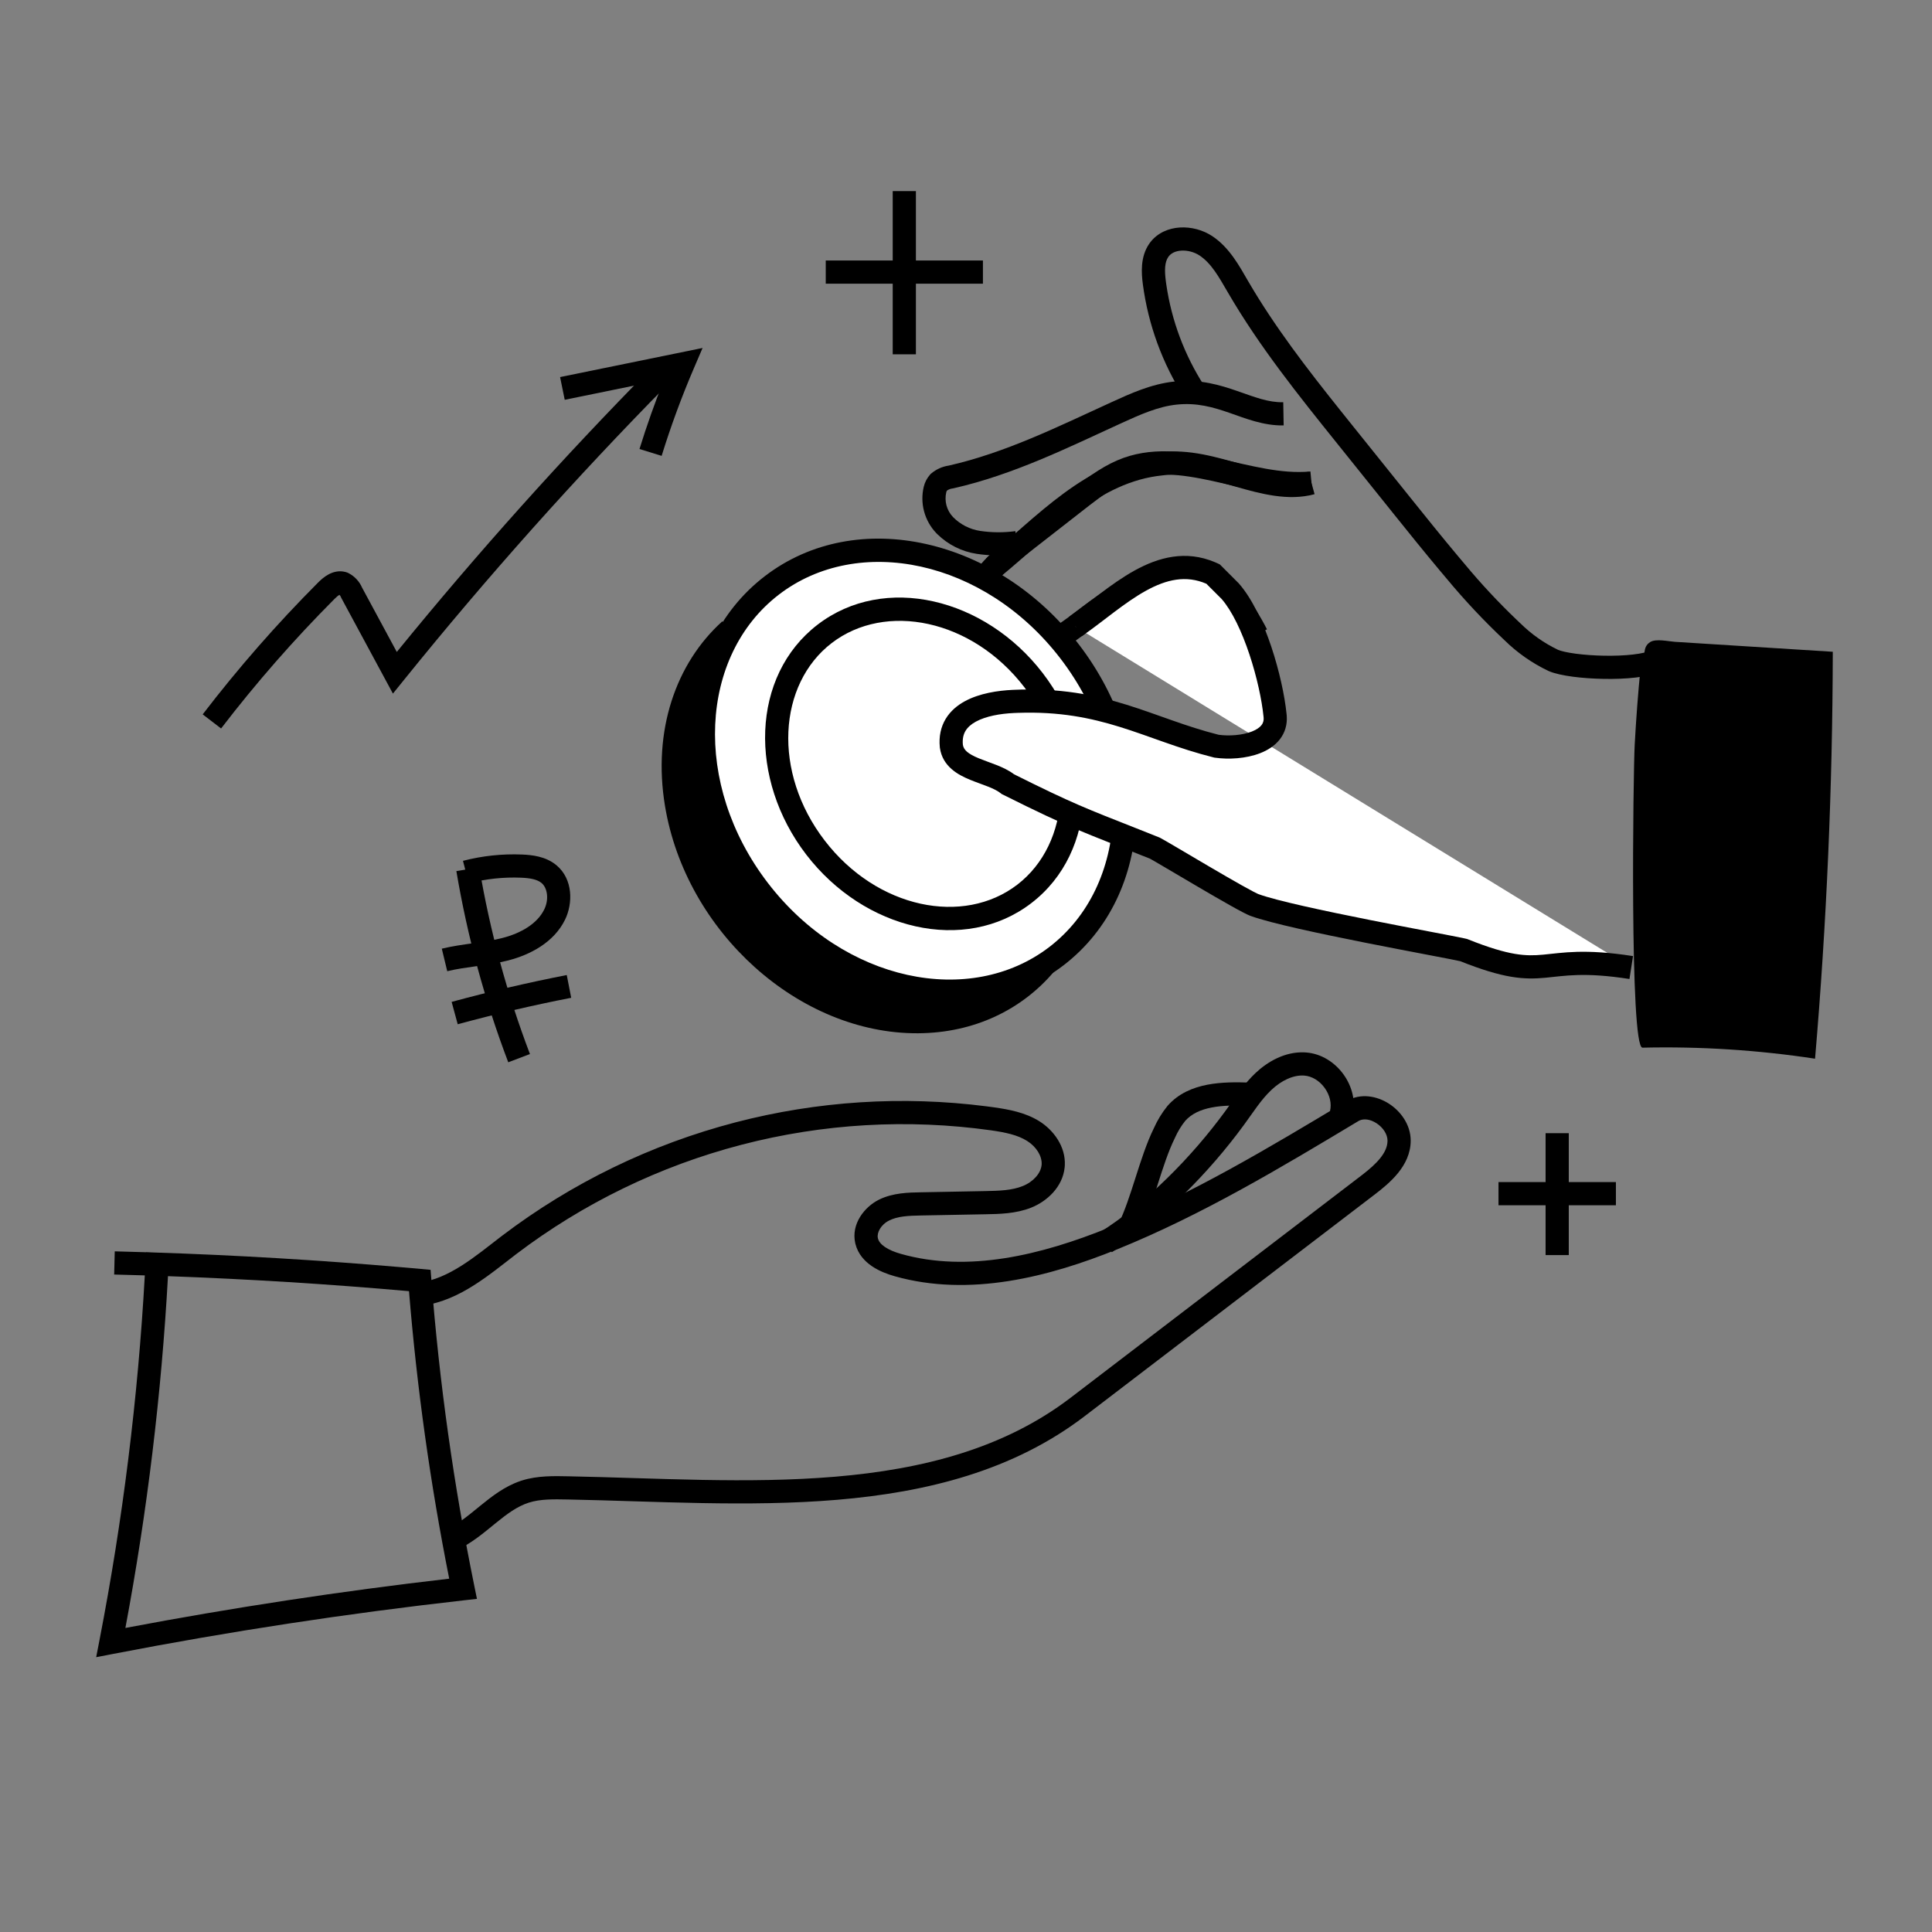 <?xml version="1.0" encoding="UTF-8"?> <svg xmlns="http://www.w3.org/2000/svg" width="200" height="200" viewBox="0 0 200 200" fill="none"><rect x="0" y="0" width="200" height="200" fill="#808080" stroke="none"/><path d="M122.137 23.55C123.298 23.477 124.519 23.799 125.493 24.443C127.288 25.631 128.33 27.597 129.189 29.074C131.947 33.819 135.317 38.185 138.798 42.541L140.295 44.409L140.296 44.409L146.046 51.573C147.66 53.584 149.266 55.582 150.911 57.545L151.618 58.383L151.622 58.389L151.627 58.394C153.306 60.419 155.101 62.344 157.002 64.16L157.385 64.522L157.395 64.531L157.405 64.541C158.537 65.657 159.846 66.578 161.278 67.266C161.593 67.399 162.221 67.551 163.113 67.67C163.986 67.786 165.018 67.86 166.064 67.879C167.111 67.897 168.148 67.859 169.034 67.757C169.954 67.652 170.592 67.491 170.92 67.327L171.989 69.477C171.272 69.833 170.289 70.029 169.307 70.141C168.291 70.258 167.145 70.298 166.022 70.278C164.897 70.258 163.772 70.179 162.795 70.049C161.85 69.922 160.941 69.737 160.31 69.463L160.29 69.454L160.27 69.445C158.595 68.644 157.064 67.571 155.74 66.27C153.628 64.284 151.64 62.169 149.788 59.937L149.072 59.087C147.407 57.101 145.786 55.083 144.174 53.076L144.174 53.075L138.424 45.911C134.44 40.951 130.372 35.885 127.114 30.28C126.153 28.627 125.393 27.255 124.17 26.445C123.635 26.091 122.931 25.905 122.288 25.945C121.651 25.985 121.195 26.231 120.942 26.598C120.569 27.139 120.537 27.97 120.69 29.129L120.74 29.489C121.286 33.201 122.617 36.756 124.647 39.914L122.627 41.212C120.342 37.654 118.868 33.637 118.31 29.446V29.445C118.159 28.302 118.021 26.605 118.966 25.235L119.04 25.132C119.818 24.082 121.006 23.621 122.137 23.55Z" fill="black"></path><path d="M169.89 68.572L169.84 69.046C169.567 71.734 169.371 74.428 169.222 77.123C169.071 79.839 168.689 108.485 170.03 108.454C176.007 108.316 181.984 108.698 187.894 109.596C189.091 95.588 189.703 81.546 189.73 67.471C184.279 67.127 178.828 66.784 173.377 66.441C172.737 66.4 171.43 66.091 170.836 66.461C169.932 67.024 170.453 67.974 169.89 68.572Z" fill="black"></path><path d="M121.794 39.474C124.306 39.258 126.32 39.867 128.057 40.47C129.904 41.111 131.278 41.669 132.841 41.64L132.885 44.04C130.789 44.078 128.924 43.312 127.269 42.737C125.56 42.144 123.885 41.664 121.802 41.885C119.881 42.088 118.05 42.907 116.055 43.819C110.509 46.357 104.9 49.144 98.71 50.547L98.651 50.56L98.591 50.568C98.389 50.593 98.196 50.668 98.031 50.786C97.999 50.836 97.974 50.891 97.96 50.948C97.852 51.403 97.859 51.877 97.981 52.328C98.103 52.777 98.335 53.189 98.656 53.526C99.414 54.296 100.401 54.8 101.47 54.961C102.677 55.14 103.904 55.147 105.113 54.983L105.435 57.361C104.001 57.556 102.546 57.547 101.115 57.335L101.111 57.334C99.575 57.102 98.152 56.392 97.044 55.308L96.926 55.19C96.326 54.562 95.892 53.794 95.665 52.955C95.438 52.116 95.425 51.234 95.626 50.389L95.628 50.384C95.74 49.923 95.962 49.495 96.276 49.139L96.335 49.072L96.402 49.015C96.92 48.577 97.55 48.294 98.22 48.197C104.09 46.86 109.414 44.219 115.056 41.637C116.991 40.752 119.175 39.749 121.549 39.498L121.794 39.474Z" fill="black"></path><path d="M115.653 47.659C119.091 46.168 122.703 46.727 126.032 47.447C129.486 48.194 132.611 49.094 135.654 48.806L135.881 51.195C132.36 51.529 128.722 50.484 125.525 49.793C122.204 49.075 119.279 48.703 116.607 49.861L116.607 49.861C115.294 50.429 114.11 51.288 112.862 52.251L112.323 52.67L106.123 57.504C104.722 58.595 103.501 59.572 102.715 60.838C101.962 62.053 101.774 63.477 102.271 64.485L102.322 64.581C102.694 65.255 103.378 65.73 104.284 65.958C105.195 66.189 106.245 66.142 107.161 65.841C109.166 65.185 110.734 63.752 112.788 62.256C114.782 60.803 116.931 59.576 119.196 58.598C120.543 58.017 122.321 57.372 124.145 57.762L124.339 57.807C126.322 58.311 127.721 59.894 128.696 61.202C129.623 62.446 130.447 63.765 131.157 65.145L129.024 66.243C128.373 64.981 127.62 63.775 126.771 62.636C125.827 61.369 124.86 60.417 123.75 60.134L123.643 60.109C122.624 59.891 121.471 60.23 120.148 60.802C118.046 61.709 116.052 62.847 114.202 64.196C112.44 65.479 110.388 67.31 107.909 68.122C106.583 68.556 105.071 68.632 103.696 68.285C102.316 67.937 100.989 67.134 100.221 65.742L100.221 65.741C99.099 63.71 99.621 61.274 100.676 59.573C101.593 58.094 102.918 56.971 104.134 56.012L104.647 55.611L110.847 50.777C112.257 49.679 113.825 48.45 115.653 47.659Z" fill="black"></path><path d="M11.878 129.539C12.957 129.566 14.035 129.597 15.114 129.631C15.114 129.627 15.114 129.623 15.114 129.619L15.828 129.653C24.425 129.934 33.011 130.445 41.587 131.185L43.564 131.36L44.574 131.451L44.653 132.462C45.481 143.133 46.971 153.741 49.112 164.228L49.374 165.514L48.07 165.66C35.88 167.031 23.757 168.882 11.701 171.214L9.956 171.551L10.295 169.806C12.715 157.334 14.284 144.712 14.99 132.028C13.933 131.995 12.876 131.964 11.819 131.939L11.878 129.539ZM17.389 132.108C16.711 144.33 15.238 156.494 12.981 168.525C24.098 166.419 35.272 164.719 46.502 163.424C44.545 153.591 43.155 143.654 42.34 133.661C34.033 132.927 25.716 132.409 17.389 132.108Z" fill="black"></path><path d="M139.388 113.994C140.869 113.104 142.579 113.477 143.785 114.254C144.992 115.031 146.021 116.412 146.034 118.043C146.045 119.404 145.452 120.533 144.725 121.43C144.005 122.318 143.085 123.063 142.293 123.668L142.292 123.668L112.28 146.604C104.88 152.26 95.936 154.476 86.678 155.258C77.449 156.037 67.721 155.397 58.811 155.227C57.266 155.198 55.948 155.17 54.746 155.552C53.531 155.938 52.475 156.729 51.269 157.71C50.119 158.644 48.798 159.783 47.227 160.489L46.243 158.301C47.462 157.752 48.508 156.861 49.755 155.847C50.91 154.909 52.234 153.872 53.861 153.317L54.02 153.264C55.67 152.74 57.411 152.8 58.857 152.827C67.925 153 77.412 153.632 86.476 152.867C95.511 152.104 103.937 149.96 110.823 144.697L140.836 121.761L141.123 121.539C141.788 121.018 142.399 120.488 142.861 119.918C143.348 119.317 143.606 118.75 143.632 118.177L143.634 118.063C143.629 117.448 143.207 116.736 142.485 116.271C141.807 115.835 141.154 115.79 140.709 116.005L140.623 116.052C132.618 120.86 124.48 125.747 115.712 129.304C108.563 132.205 100.351 134.306 92.602 132.11C91.849 131.896 90.983 131.571 90.239 131.06C89.511 130.56 88.825 129.829 88.56 128.794L88.535 128.693C88.083 126.681 89.519 124.923 90.979 124.195C92.432 123.472 94.068 123.449 95.33 123.426L101.981 123.301C103.479 123.273 104.753 123.23 105.87 122.781C106.975 122.337 107.74 121.46 107.825 120.604L107.832 120.523C107.874 119.683 107.293 118.713 106.324 118.107C105.317 117.477 104.063 117.225 102.607 117.013C93.974 115.802 85.187 116.31 76.75 118.508C68.312 120.706 60.392 124.551 53.445 129.822C52.089 130.861 50.613 132.068 49.061 133.05C47.489 134.045 45.745 134.876 43.768 135.156L43.432 132.78C44.946 132.565 46.362 131.918 47.777 131.022C49.211 130.115 50.547 129.019 51.99 127.913L51.992 127.911L51.995 127.91C59.193 122.448 67.401 118.463 76.145 116.185C84.617 113.979 93.429 113.416 102.107 114.525L102.947 114.637L102.95 114.638L102.953 114.638C104.4 114.849 106.117 115.147 107.597 116.072C109.036 116.973 110.335 118.67 110.229 120.649L110.214 120.841C110.01 122.891 108.371 124.362 106.765 125.008C105.172 125.648 103.449 125.674 102.026 125.7L95.375 125.825C94.02 125.851 92.939 125.9 92.05 126.343C91.167 126.783 90.755 127.624 90.877 128.166L90.891 128.224C90.974 128.516 91.188 128.801 91.597 129.081C92.04 129.385 92.628 129.622 93.256 129.8C100.212 131.772 107.794 129.927 114.809 127.081C123.376 123.605 131.355 118.819 139.387 113.994L139.388 113.994Z" fill="black"></path><path d="M135.006 108.94L135.199 108.951C136.819 109.072 138.2 110.006 139.073 111.213C139.947 112.421 140.402 114.025 140.009 115.602L137.681 115.021C137.873 114.251 137.666 113.363 137.129 112.62C136.591 111.877 135.812 111.403 135.021 111.344C133.88 111.26 132.644 111.854 131.61 112.833C130.546 113.839 129.789 115.062 128.768 116.456C125.176 121.365 120.303 126.338 115.096 129.627L113.815 127.598C118.707 124.508 123.37 119.769 126.831 115.038L127.167 114.572C127.961 113.455 128.846 112.144 129.96 111.09C131.222 109.895 133.014 108.864 135.006 108.94Z" fill="black"></path><path d="M124.975 112.291C126.443 112.007 127.999 112.021 129.35 112.068L129.267 114.466C127.932 114.42 126.611 114.419 125.431 114.648C124.271 114.872 123.349 115.299 122.696 116.029C122.267 116.566 121.909 117.156 121.631 117.786L121.621 117.809L121.609 117.833C120.947 119.173 120.408 120.85 119.834 122.644C119.275 124.39 118.682 126.253 117.924 127.787L115.773 126.724C116.435 125.384 116.974 123.707 117.548 121.913C118.105 120.173 118.696 118.316 119.45 116.786C119.814 115.967 120.282 115.199 120.844 114.502L120.861 114.481L120.879 114.461C122.002 113.185 123.495 112.577 124.975 112.291Z" fill="black"></path><path d="M109.114 100.578C105.792 104.511 100.871 106.932 95.027 106.964C82.733 107.032 71.009 96.5 68.841 83.441C67.542 75.612 69.971 68.653 74.775 64.319" fill="black"></path><path d="M109.368 98.976C118.254 92.152 118.861 78.031 110.724 67.434C102.587 56.837 88.787 53.777 79.901 60.6C71.015 67.424 70.408 81.545 78.545 92.142C86.682 102.739 100.481 105.799 109.368 98.976Z" fill="white"></path><path d="M109.772 68.165C101.913 57.929 88.842 55.248 80.632 61.552C72.421 67.856 71.637 81.177 79.497 91.412C87.356 101.647 100.426 104.328 108.637 98.024C116.847 91.72 117.631 78.4 109.772 68.165ZM111.676 66.703C120.09 77.662 119.66 92.585 110.098 99.927C100.537 107.269 86.008 103.832 77.593 92.873C69.178 81.915 69.608 66.991 79.17 59.649C88.732 52.307 103.261 55.744 111.676 66.703Z" fill="black"></path><path d="M106.039 71.139C100.609 64.068 91.657 62.3 86.1 66.567C80.543 70.834 79.939 79.938 85.37 87.01C90.799 94.082 99.751 95.85 105.308 91.582C110.865 87.315 111.469 78.211 106.039 71.139ZM107.942 69.678C113.928 77.473 113.679 88.181 106.77 93.486C99.861 98.791 89.451 96.267 83.466 88.472C77.48 80.677 77.729 69.969 84.638 64.663C91.547 59.358 101.957 61.883 107.942 69.678Z" fill="black"></path><path d="M69.209 39.697C59.559 49.485 50.426 59.719 41.808 70.398L40.675 71.802L35.315 61.869L35.289 61.804C35.256 61.718 35.204 61.642 35.139 61.579C35 61.657 34.824 61.802 34.614 62.013L34.614 62.013C30.42 66.222 26.503 70.698 22.887 75.412L20.982 73.952C24.661 69.155 28.647 64.601 32.914 60.319C33.176 60.056 33.556 59.705 34.015 59.459C34.455 59.222 35.083 59.023 35.78 59.217L35.92 59.262L35.994 59.288L36.064 59.323C36.702 59.646 37.204 60.183 37.486 60.838L41.076 67.49C49.409 57.254 58.217 47.428 67.5 38.012L69.209 39.697Z" fill="black"></path><path d="M71.827 38.13C70.558 41.09 69.444 44.114 68.492 47.191L66.2 46.481C66.953 44.048 67.803 41.648 68.75 39.285L58.46 41.387L57.98 39.035L72.731 36.022L71.827 38.13Z" fill="black"></path><path d="M101.752 26.967V29.367H85.481V26.967H101.752Z" fill="black"></path><path d="M94.814 19.784V36.678H92.414V19.784H94.814Z" fill="black"></path><path d="M167.278 122.368V124.768H155.124V122.368H167.278Z" fill="black"></path><path d="M162.399 117.307V129.926H159.999V117.307H162.399Z" fill="black"></path><path d="M49.61 89.777C50.721 96.379 52.48 102.856 54.859 109.114L52.615 109.967C50.18 103.562 48.381 96.933 47.243 90.176L49.61 89.777Z" fill="black"></path><path d="M47.927 89.114C49.922 88.596 51.982 88.376 54.041 88.46L54.04 88.461C55.065 88.502 56.499 88.646 57.604 89.57L57.605 89.57C59.336 91.018 59.309 93.53 58.498 95.195C57.336 97.58 54.853 98.841 52.638 99.416C51.526 99.705 50.401 99.867 49.347 100.015C48.271 100.166 47.27 100.304 46.298 100.538L45.735 98.206C46.843 97.938 47.966 97.786 49.013 97.638C50.08 97.488 51.075 97.342 52.035 97.093C53.963 96.593 55.628 95.607 56.341 94.144L56.387 94.044C56.845 93.011 56.641 91.893 56.065 91.411C55.626 91.045 54.928 90.898 53.944 90.858H53.943C52.12 90.784 50.296 90.979 48.53 91.437L47.927 89.114Z" fill="black"></path><path d="M59.13 103.291C55.179 104.062 51.264 104.975 47.383 106.031L46.753 103.715C50.69 102.644 54.663 101.718 58.671 100.936L59.13 103.291Z" fill="black"></path><path d="M111.32 64.861C115.594 61.919 120.228 56.929 125.575 59.424L127.357 61.206C129.852 64.057 131.634 70.474 131.991 74.038C132.348 76.89 128.426 77.603 125.931 77.246C118.802 75.464 114.273 72.177 104.901 72.612C101.965 72.749 98.128 73.682 98.485 77.246C98.841 79.741 102.558 79.753 104.34 81.178C111.469 84.743 112.42 84.949 119.55 87.8C120.263 88.157 128.827 93.341 129.897 93.698C133.817 95.124 150.097 97.997 151.522 98.354C160.433 101.919 159.082 98.634 168.866 100.16" fill="white"></path><path d="M117.465 59.053C119.919 57.698 122.739 56.911 125.787 58.205L126.082 58.336L126.274 58.426L128.234 60.386L128.26 60.416C129.668 62.025 130.798 64.526 131.614 66.975C132.435 69.439 132.99 72.007 133.182 73.889L133.201 74.079C133.275 75.019 133.016 75.85 132.496 76.525C131.964 77.215 131.219 77.668 130.469 77.962C128.984 78.545 127.162 78.634 125.762 78.434L125.7 78.425L125.64 78.41C123.804 77.951 122.143 77.397 120.559 76.841C118.961 76.281 117.472 75.73 115.902 75.244C112.904 74.314 109.681 73.644 105.377 73.794L104.957 73.811C103.551 73.876 102.074 74.132 101.031 74.698C100.524 74.974 100.17 75.295 99.952 75.656C99.747 75.998 99.617 76.452 99.676 77.096C99.76 77.626 100.171 78.024 101.335 78.504C101.61 78.617 101.9 78.725 102.212 78.839C102.517 78.951 102.846 79.071 103.167 79.198C103.76 79.434 104.416 79.731 104.981 80.157C111.085 83.207 112.561 83.742 117.586 85.728L119.996 86.686L120.042 86.705L120.087 86.727C120.491 86.929 122.885 88.359 125.196 89.714C126.377 90.406 127.562 91.094 128.517 91.63C128.995 91.898 129.408 92.124 129.73 92.293C129.891 92.377 130.024 92.444 130.126 92.492C130.239 92.546 130.281 92.561 130.276 92.559L130.292 92.564L130.307 92.57C132.159 93.244 137.097 94.3 141.879 95.25C146.262 96.121 150.5 96.899 151.629 97.147L151.813 97.19L151.892 97.209L151.967 97.24C154.151 98.113 155.651 98.544 156.816 98.742C157.96 98.936 158.822 98.913 159.756 98.826C161.738 98.643 163.99 98.185 169.051 98.974L168.681 101.346C163.958 100.609 161.993 101.03 159.977 101.216C158.912 101.315 157.829 101.349 156.414 101.109C155.039 100.875 153.39 100.389 151.162 99.502C150.302 99.303 146.073 98.53 141.411 97.604C136.717 96.671 131.555 95.578 129.487 94.825C129.249 94.742 128.927 94.581 128.619 94.42C128.265 94.236 127.828 93.996 127.341 93.722C126.367 93.175 125.166 92.478 123.983 91.784C122.8 91.091 121.625 90.396 120.708 89.856C120.248 89.585 119.854 89.354 119.554 89.179C119.403 89.092 119.278 89.021 119.182 88.966C119.134 88.939 119.095 88.917 119.064 88.901C119.059 88.898 119.054 88.895 119.049 88.892C111.98 86.066 110.967 85.833 103.804 82.251L103.69 82.195L103.59 82.115C103.288 81.874 102.858 81.658 102.28 81.428C101.996 81.316 101.702 81.209 101.385 81.092C101.075 80.978 100.744 80.856 100.421 80.723C99.206 80.222 97.576 79.371 97.297 77.416L97.293 77.391L97.291 77.365C97.178 76.243 97.394 75.253 97.896 74.419C98.389 73.599 99.111 73.01 99.885 72.589C101.405 71.764 103.314 71.485 104.845 71.414C109.701 71.188 113.318 71.93 116.612 72.951C118.238 73.455 119.804 74.033 121.353 74.576C122.897 75.118 124.456 75.636 126.159 76.065C127.244 76.21 128.599 76.118 129.592 75.728C130.09 75.533 130.414 75.295 130.595 75.06C130.753 74.855 130.851 74.594 130.8 74.187L130.798 74.172L130.797 74.158C130.629 72.478 130.116 70.07 129.337 67.734C128.555 65.386 127.554 63.266 126.475 62.02L124.882 60.428C122.765 59.518 120.753 59.98 118.625 61.154C117.523 61.763 116.431 62.542 115.32 63.378C114.234 64.196 113.097 65.095 112 65.849L110.64 63.872C111.681 63.156 112.725 62.328 113.877 61.461C115.004 60.612 116.207 59.747 117.465 59.053Z" fill="black"></path><path d="M120.099 46.825C123.059 46.439 126.018 47.347 128.567 48.07C131.261 48.834 133.477 49.384 135.45 48.843L136.085 51.157C133.357 51.905 130.476 51.107 127.912 50.379C125.211 49.613 122.762 48.89 120.385 49.207L120.366 49.21L120.346 49.212C117.081 49.538 114.255 51.009 111.546 52.998C110.191 53.993 108.883 55.104 107.569 56.251C106.267 57.388 104.943 58.574 103.609 59.666L102.089 57.809C103.384 56.749 104.656 55.609 105.991 54.443C107.314 53.288 108.685 52.122 110.126 51.064C113.007 48.949 116.239 47.213 120.099 46.825Z" fill="black"></path></svg> 